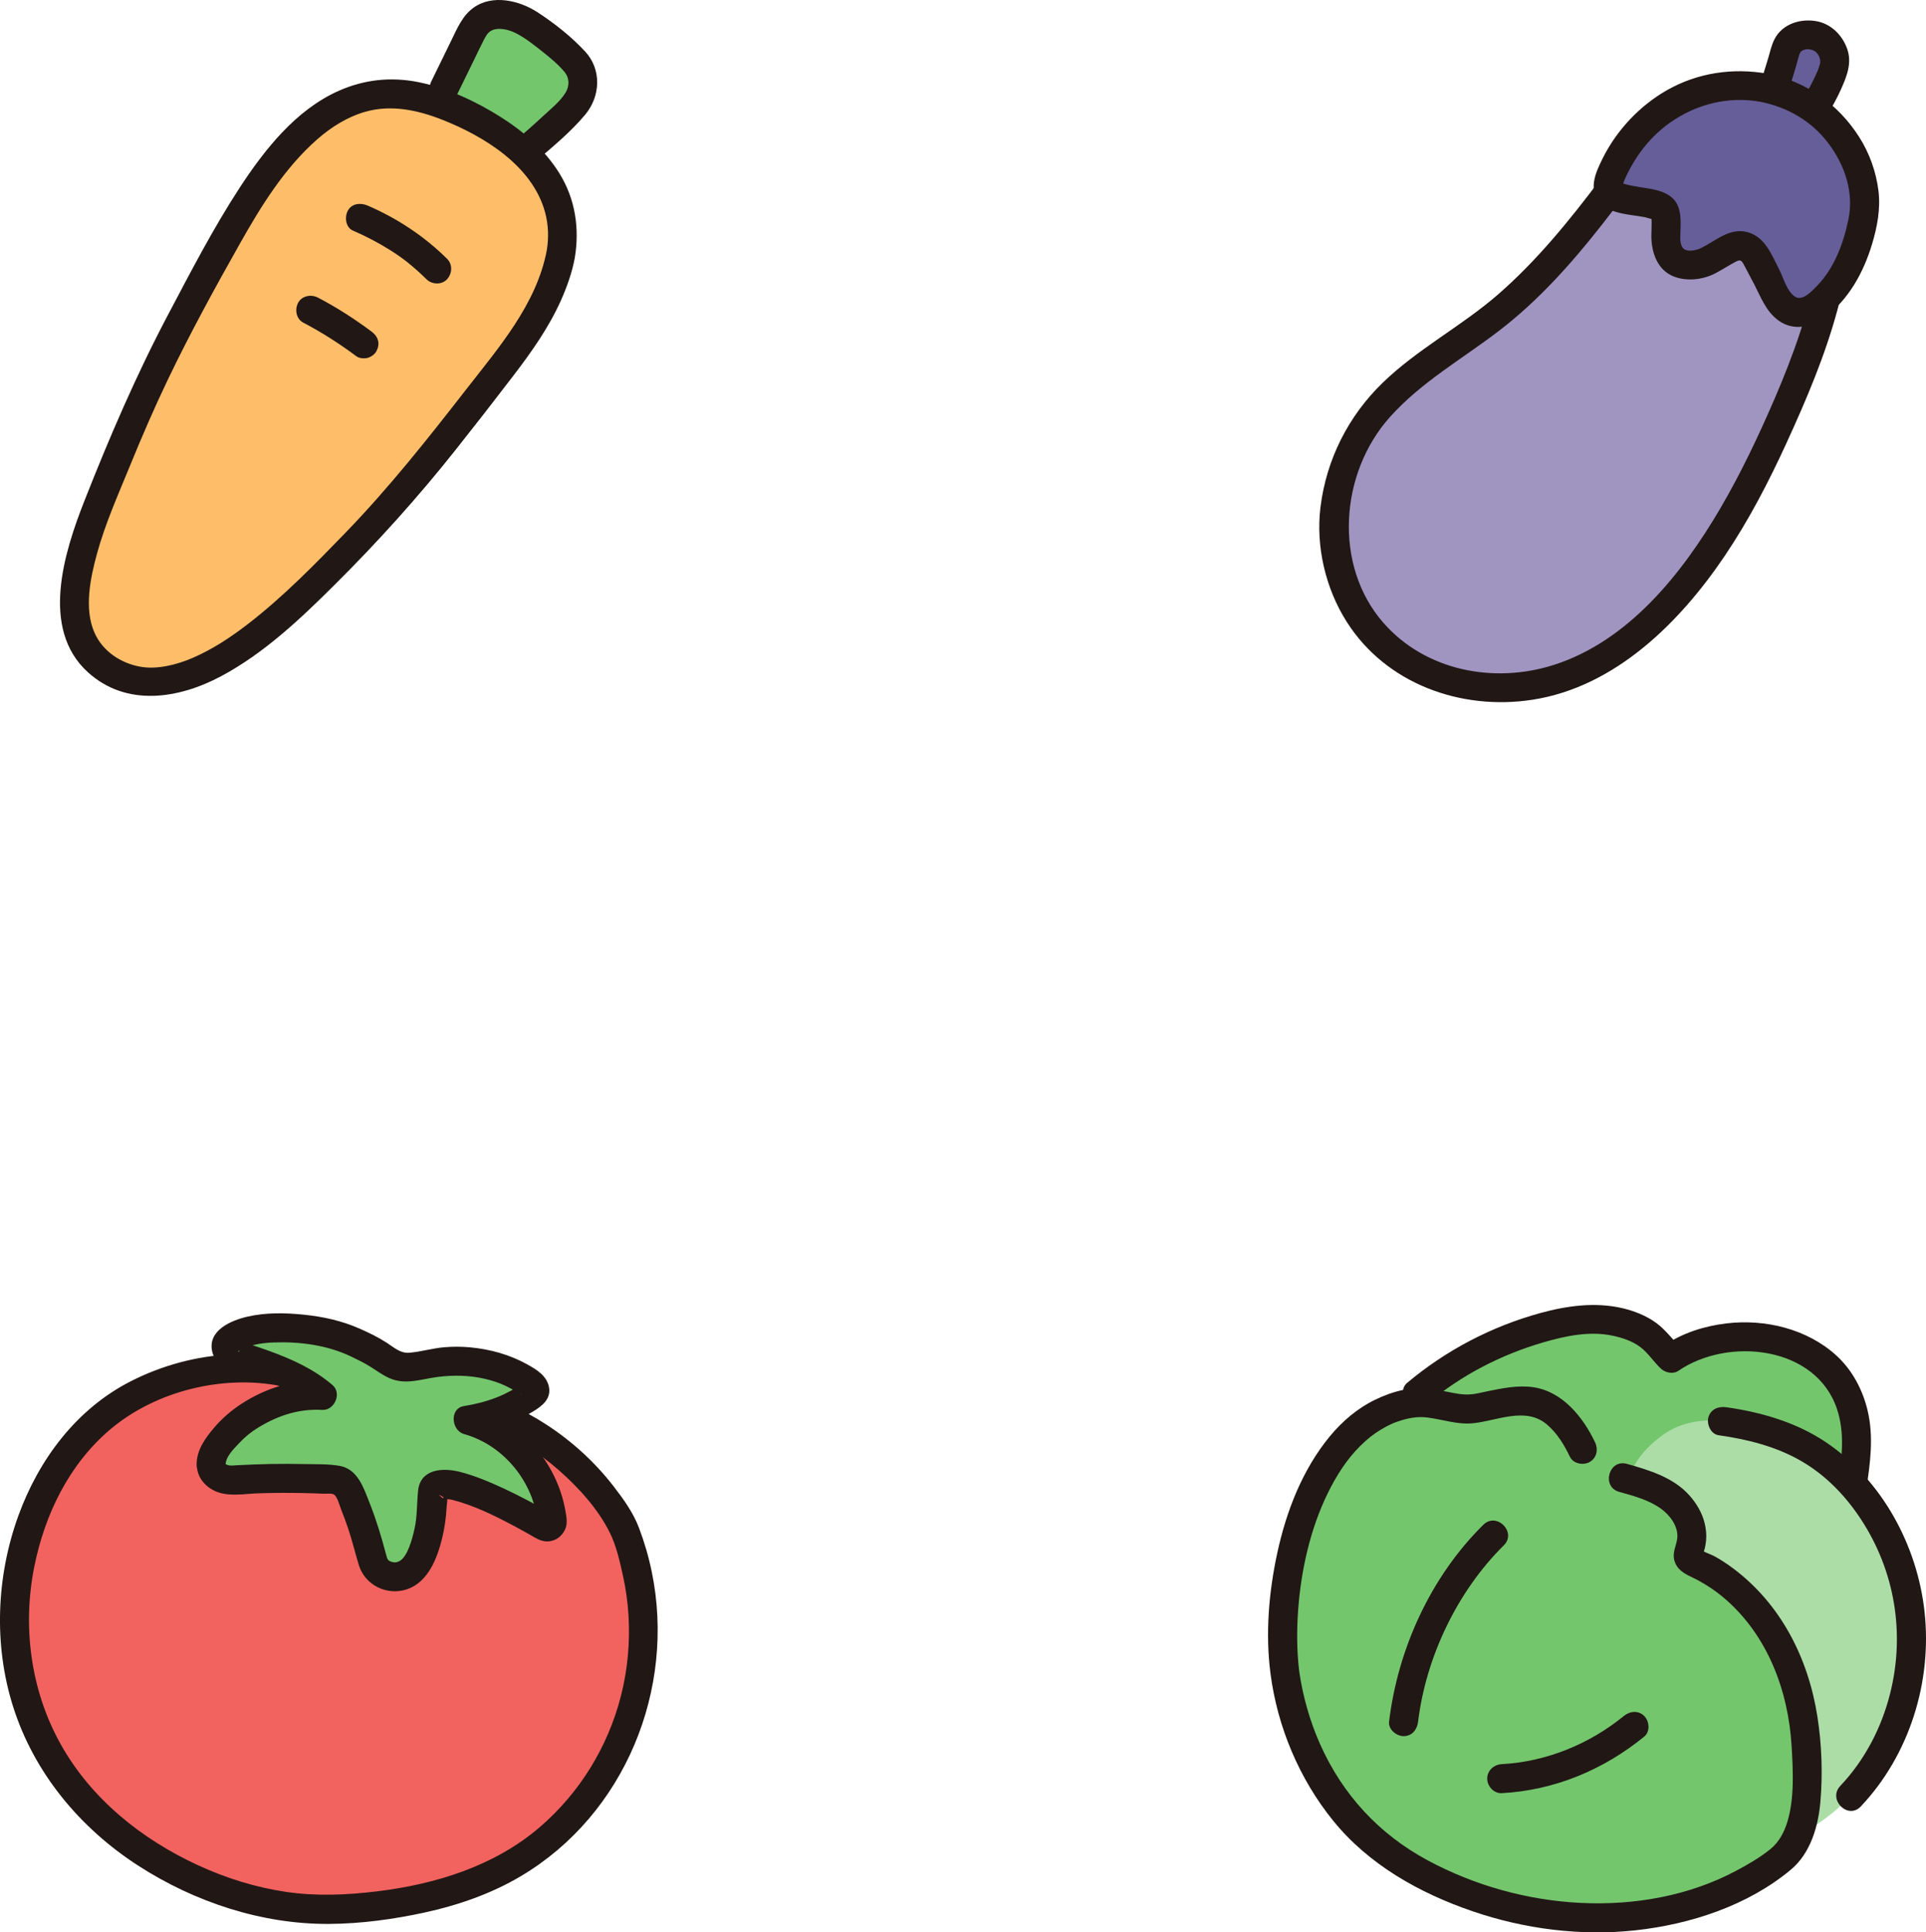 <?xml version="1.0" encoding="UTF-8"?><svg id="b" xmlns="http://www.w3.org/2000/svg" width="318.49" height="319.572" viewBox="0 0 318.49 319.572"><defs><style>.d{fill:#acdda7;}.e{fill:#665e99;}.f{fill:#74c66d;}.g{fill:#a095c1;}.h{fill:#211715;}.i{fill:#f2635f;}.j{fill:#febe69;}</style></defs><g id="c"><path class="i" d="M54.298,229.087c4.218,1.708,8.714,2.556,13.255,2.254,12.353-.822,27.885,7.25,35.516,21.24,8.79,22.124-.484,45.92-19.349,56.309-8.597,4.734-19.121,6.349-27.256,6.819-6.367.368-14.127-.87-20.086-3.142-8.549-3.259-16.531-7.824-23.325-15.657-8.732-10.069-12.171-23.35-10.046-36.507,2.124-13.158,9.31-25.852,22.576-31.143,10.727-4.278,19.956-3.721,28.717-.174Z"/><path class="h" d="M53.66,231.401c2.739,1.088,5.556,1.803,8.48,2.169,2.569.321,5.081.073,7.65.119,4.001.071,7.983,1.056,11.7,2.605,3.936,1.64,7.648,3.975,10.853,6.783,3.317,2.907,6.604,6.504,8.553,10.506,1.031,2.115,1.596,4.645,2.103,6.931.487,2.195.8,4.413.932,6.658.263,4.483-.141,8.965-1.255,13.316-2.16,8.439-6.86,16.067-13.482,21.736-7.485,6.407-17.19,9.386-26.831,10.561-5.004.61-10.028.833-15.033.095-5.085-.75-9.961-2.277-14.622-4.429-9.363-4.323-17.705-11.022-22.752-20.139-4.891-8.835-6.265-19.32-4.292-29.187,1.734-8.668,5.75-16.971,12.583-22.748,7.492-6.334,18.564-9.052,28.153-7.166,2.487.489,4.906,1.251,7.258,2.191,1.204.481,2.636-.526,2.952-1.676.376-1.367-.468-2.469-1.676-2.952-10.84-4.333-22.882-3.64-33.292,1.648-8.974,4.559-15.227,12.928-18.609,22.254-3.635,10.024-4.098,21.323-.881,31.518,3.469,10.995,11.066,20.117,20.691,26.334,9.338,6.032,20.464,9.726,31.629,9.646,5.233-.037,10.57-.764,15.678-1.87,5.576-1.209,11.084-3.115,16.003-6.04,17.162-10.206,25.61-30.906,21.631-50.294-.51-2.485-1.222-4.927-2.12-7.3-.95-2.51-2.57-4.763-4.204-6.874-3.087-3.989-6.84-7.415-11.064-10.171-3.915-2.555-8.292-4.538-12.833-5.672-2.192-.548-4.453-.9-6.71-1.024-2.46-.136-4.908.179-7.369-.017-2.94-.234-5.816-1.052-8.549-2.138-1.205-.479-2.636.524-2.952,1.676-.375,1.365.467,2.472,1.676,2.952Z"/><path class="f" d="M34.912,242.277c-.077-.819.425-2.109.964-2.903.57-.84,2.011-2.535,2.687-3.122,2.311-2.005,2.867-2.264,5.585-3.669,2.048-1.059,5.387-2.074,9.155-1.816-3.374-2.941-7.966-4.713-15.255-6.959-.665-.205-.92-1.552-.382-1.993,3.197-2.621,9.205-2.452,13.952-1.832,3.95.516,6.319,1.509,10.198,3.593,1.369.736,3.011,2.209,4.504,2.475,1.668.298,3.28-.329,4.921-.579,2.354-.359,4.214-.433,6.06-.289,3.98.312,7.024,1.396,10.114,3.399.725.47,1.557,1.427.58,2.092-3.172,2.159-6.828,3.607-10.626,4.17,7.546,2.05,13.072,9.069,13.957,16.682.084.719-.688,1.271-1.311.901-4.64-2.754-10.262-5.521-14.046-6.553-.839-.229-2.443-.681-3.321-.432-.662.187-1.152.731-1.159,1.419-.026,2.622-.003,3.385-.594,6.421-.284,1.457-1.29,4.39-2.343,5.823-1.91,2.598-6.173,2.069-6.948-1.061-.993-4.007-2.466-8.462-4.125-11.867-.389-.798-1.098-1.394-1.984-1.446-5.589-.328-11.197-.322-16.784.015-1.991.12-3.64-.769-3.8-2.468Z"/><path class="h" d="M37.312,242.277c-.023-1.37,1.358-2.672,2.22-3.6.97-1.044,2.034-1.906,3.216-2.62,3.279-1.981,6.682-3.103,10.555-2.891,2.006.11,3.263-2.753,1.697-4.097-3.1-2.66-6.773-4.313-10.587-5.691-1.101-.398-2.211-.77-3.325-1.129-.1-.032-1.895-.692-1.949-.616.103-.147.637.973.639,1.015.03,1.218-.839.949-.134.695.818-.294,1.485-.712,2.359-.925,1.053-.256,2.112-.362,3.194-.403,4.354-.163,8.873.419,12.829,2.309,1.077.515,2.17,1.046,3.184,1.678,1.066.664,2.054,1.418,3.212,1.923,2.674,1.167,5.239.138,7.959-.209,2.591-.331,5.247-.284,7.796.311,1.182.275,2.349.644,3.444,1.169.59.282,1.165.593,1.728.927.221.131.447.34.686.423.388.134.113.146.093.033v-1.276c.436-.528.418-.606-.054-.233-.18.115-.361.226-.545.335-.366.219-.737.429-1.113.63-.757.404-1.532.777-2.333,1.086-1.728.666-3.521,1.122-5.349,1.409-2.447.384-2.116,4.03,0,4.629,3.349.948,6.227,2.939,8.417,5.638,1.022,1.26,1.885,2.716,2.524,4.207.33.77.59,1.577.807,2.385.136.505.505,1.833.419,2.058l.617-1.059,1.344-.249c-.249-.146-.498-.291-.748-.434-.253-.145-.506-.289-.76-.432-.642-.361-1.289-.715-1.94-1.061-1.351-.719-2.719-1.406-4.108-2.049-2.351-1.088-4.763-2.117-7.279-2.758-2.785-.71-6.52-.51-6.892,3.126-.221,2.158-.119,4.213-.601,6.355-.358,1.592-1.096,4.397-2.354,5.209-.528.341-.993.328-1.403.205-.671-.202-.725-.421-.959-1.311-.753-2.854-1.606-5.679-2.696-8.425-.993-2.5-1.955-5.62-4.985-6.149-1.882-.328-3.913-.252-5.82-.294-1.893-.041-3.787-.045-5.68-.01-1.811.034-3.62.113-5.429.204-.49.025-1.133.137-1.603-.049-.387-.152-.292-.076-.376-.629-.195-1.283-1.808-1.991-2.952-1.676-1.371.377-1.872,1.666-1.676,2.952.29,1.908,1.805,3.343,3.593,3.916,2.038.654,4.373.199,6.469.131,2.468-.08,4.939-.095,7.408-.046,1.152.023,2.304.06,3.456.112.555.025,1.433-.143,1.805.215.523.503.812,1.724,1.083,2.399.409,1.02.787,2.052,1.14,3.092.682,2.009,1.163,4.066,1.782,6.091,1.02,3.335,4.652,5.11,7.948,4.011,3.494-1.165,5.015-5.116,5.818-8.409.402-1.647.656-3.382.743-5.075.031-.605.261-1.736.047-2.29-.2-.518-.602.692-.601.696.034.173-1.66-1.26.308.026.268.175.833.168,1.154.249,3.596.916,6.979,2.588,10.24,4.323.908.483,1.808.981,2.7,1.493,1.015.583,1.971,1.217,3.193,1.045,1.134-.159,2.029-.869,2.524-1.885s.268-2.105.083-3.17c-1.4-8.079-7.588-15.076-15.481-17.309v4.629c3.568-.56,7.04-1.836,10.125-3.719,1.527-.932,3.062-2.107,2.622-4.137-.39-1.798-2.004-2.786-3.501-3.623-2.953-1.651-6.155-2.541-9.513-2.859-1.429-.135-2.862-.136-4.291-.016-1.947.163-3.843.753-5.774.909-1.483.12-2.553-.892-3.733-1.656-1.384-.896-2.899-1.63-4.404-2.298-3.026-1.344-6.092-2.013-9.377-2.348-3.069-.313-6.24-.362-9.264.336-2.75.634-6.621,2.311-5.805,5.789.531,2.262,2.583,2.653,4.51,3.272,1.663.534,3.32,1.093,4.949,1.725,2.505.972,5.119,2.267,7.055,3.928l1.697-4.097c-4.779-.262-9.436,1.22-13.421,3.824-1.625,1.062-3.136,2.357-4.4,3.83-1.526,1.781-3.013,3.791-2.971,6.257.052,3.085,4.852,3.095,4.8,0Z"/><path class="f" d="M305.285,230.368c-4.629-10.031-20.109-11.92-28.952-5.739-1.529-1.388-2.455-3.103-4.355-4.241-1.719-1.03-3.66-1.689-5.64-1.98-4.026-.592-8.134.197-12.036,1.354-7.313,2.169-14.109,5.712-19.936,10.649l-1.652,1.779c-17.338,3.509-22.687,32.042-19.919,46.454,2.304,11.997,8.671,22.992,19.222,29.446,2.9,1.774,5.989,3.313,9.203,4.595,17.179,6.848,37.967,6.338,52.96-4.971,3.51-2.648,4.405-7.839,4.501-10.663.282-8.266-.013-13.204-2.52-20.651l10.127-30.696c.897-5.787,1.376-10.179-1.005-15.337Z"/><path class="h" d="M236.064,232.108c5.565-4.675,12.137-8.063,19.102-10.098,3.624-1.059,7.61-1.914,11.38-1.141,1.635.335,3.363.889,4.711,1.911,1.294.98,2.201,2.436,3.378,3.546.73.688,2.022.983,2.908.375,8.214-5.636,22.734-4.131,26.223,6.305,1.318,3.943.828,8.032.208,12.06-.197,1.28.324,2.581,1.676,2.952,1.137.312,2.754-.387,2.952-1.676.668-4.34,1.26-8.71.238-13.048-.815-3.458-2.564-6.757-5.21-9.156-4.818-4.37-11.741-6.037-18.112-5.28-3.696.439-7.31,1.58-10.399,3.699l2.908.375c-1.443-1.36-2.552-2.983-4.171-4.164-1.629-1.189-3.658-1.986-5.617-2.436-4.453-1.024-9.092-.396-13.446.794-8.129,2.221-15.677,6.171-22.126,11.588-.993.834-.861,2.534,0,3.394.983.983,2.399.836,3.394,0h0Z"/><path class="d" d="M281.629,234.957c-.497.041-1.033.11-1.595.218-1.718.33-3.672,1.027-5.46,2.425-2.325,1.818-4.202,3.764-5.284,7.057,2.579.741,5.168,1.597,7.25,3.268,2.326,1.868,3.875,5.041,2.95,7.877-.204.625-.515,1.324-.197,1.899.215.389.656.584,1.062.765,7.267,3.246,13.198,10.238,15.755,17.775,2.557,7.537,2.856,12.483,2.572,20.809-.058,1.694-.403,4.24-1.427,6.578.52-.293.818-.458.818-.458,18.204-10.085,22.329-34.32,13.644-49.959-6.411-11.544-14.506-16.452-26.897-18.173,0,0-1.315-.237-3.19-.081Z"/><path class="h" d="M284.181,237.353c4.756.675,9.489,1.848,13.676,4.27,4.035,2.334,7.299,5.715,9.85,9.593,5.629,8.554,7.351,18.885,4.854,28.835-1.433,5.71-4.195,11.015-8.248,15.303-2.121,2.244,1.267,5.645,3.394,3.394,8.031-8.496,11.806-20.586,10.545-32.169-1.196-10.98-7.014-21.786-16.274-28.039-4.91-3.315-10.708-4.991-16.521-5.816-1.282-.182-2.578.314-2.952,1.676-.309,1.125.385,2.769,1.676,2.952h0Z"/><path class="h" d="M263.748,238.487c-1.992-4.156-5.394-8.393-10.236-9.078-2.541-.36-5.12.182-7.606.689-.967.197-1.948.469-2.935.515-1.226.058-2.417-.201-3.611-.439-2.468-.493-4.799-.822-7.293-.317-1.624.329-3.189.907-4.679,1.628-2.899,1.403-5.453,3.582-7.491,6.06-4.518,5.492-7.175,12.337-8.672,19.233-1.412,6.506-1.994,13.362-1.134,19.984,1.147,8.83,4.749,17.404,10.352,24.327,5.898,7.288,14.276,11.98,23.043,14.985,8.58,2.942,17.914,4.145,26.944,3.159,9.107-.994,18.595-4.087,25.72-10.037,3.229-2.697,4.522-7.139,4.873-11.181.405-4.656.23-9.505-.49-14.12-1.512-9.693-6.063-18.67-14.03-24.589-.926-.688-1.892-1.321-2.898-1.886-.733-.412-2.122-.779-2.615-1.416l.617,1.059c-.095.279-.073.199.068-.241.088-.243.166-.489.232-.738.109-.442.174-.907.217-1.358.089-.935-.014-1.896-.233-2.808-.417-1.735-1.379-3.337-2.563-4.655-2.64-2.939-6.632-4.142-10.308-5.175-2.979-.837-4.25,3.793-1.276,4.629,2.378.668,4.865,1.316,6.904,2.774,1.488,1.063,2.936,2.972,2.708,4.916-.145,1.237-.822,2.269-.498,3.575.371,1.494,1.517,2.185,2.803,2.797,2.014.957,3.91,2.176,5.597,3.635,7.046,6.092,10.461,15.184,11.007,24.336.247,4.141.467,8.613-.668,12.436-.524,1.765-1.387,3.442-2.841,4.618-1.716,1.389-3.707,2.54-5.651,3.575-7.842,4.172-16.836,5.741-25.658,5.321s-17.574-2.857-25.338-7.028c-8.055-4.328-14.089-10.858-17.811-19.219-1.682-3.778-2.854-7.891-3.446-11.984.065.449-.045-.368-.062-.518-.04-.359-.076-.718-.107-1.078-.069-.791-.116-1.584-.144-2.377-.058-1.604-.041-3.211.039-4.814.327-6.58,1.722-13.577,4.446-19.593,1.354-2.991,3.05-5.863,5.129-8.143,1.034-1.134,2.237-2.217,3.264-2.921.554-.38,1.129-.732,1.721-1.05.37-.199.747-.386,1.13-.557.236-.105.34-.146.839-.319,1.617-.562,3.222-.892,4.938-.674,2.507.318,4.96,1.205,7.52.95,4.005-.399,8.686-2.788,12.216.185,1.705,1.436,2.87,3.364,3.823,5.352.56,1.169,2.23,1.477,3.284.861,1.195-.699,1.423-2.111.861-3.284h0Z"/><path class="h" d="M234.503,284.717c1.284-10.622,6.455-21.527,14.172-29.155,2.2-2.175-1.194-5.569-3.394-3.394-8.676,8.577-14.119,20.48-15.578,32.549-.156,1.289,1.215,2.4,2.4,2.4,1.427,0,2.244-1.107,2.4-2.4h0Z"/><path class="h" d="M248.33,296.55c8.718-.468,16.837-3.86,23.571-9.36,1.005-.821.852-2.542,0-3.394-.993-.993-2.387-.823-3.394,0-5.696,4.652-12.819,7.559-20.177,7.954-1.295.07-2.4,1.053-2.4,2.4,0,1.246,1.099,2.47,2.4,2.4h0Z"/><path class="f" d="M73.392,14.67c1.399-2.862,2.799-5.724,4.198-8.586.468-.956.958-1.943,1.777-2.623,1.341-1.114,2.809-1.17,4.534-.92,1.99.288,3.581,1.383,4.99,2.409,2.737,1.994,4.33,3.282,6.455,5.573.584.629.949,1.937,1.035,2.791.145,1.44-.447,2.994-1.413,4.077-2.228,2.497-5.434,5.333-7.975,7.512"/><path class="h" d="M75.465,15.882c1-2.044,1.999-4.089,2.999-6.133.504-1.03.985-2.076,1.518-3.092.305-.581.6-1.194,1.18-1.539,1.151-.683,2.944-.227,4.076.336,1.565.779,3.008,1.936,4.375,3.015,1.313,1.037,2.704,2.176,3.774,3.47.706.853.858,2.183.158,3.35-.914,1.524-2.558,2.802-3.845,4.003-1.436,1.34-2.913,2.634-4.403,3.914-.984.845-.868,2.526,0,3.394.975.975,2.408.847,3.394,0,2.789-2.395,5.73-4.818,8.091-7.652,2.516-3.02,2.732-7.439,0-10.404-2.283-2.476-5.036-4.644-7.848-6.486-3.008-1.97-7.48-3.061-10.632-.781-1.864,1.348-2.704,3.434-3.682,5.435-1.1,2.249-2.199,4.498-3.299,6.746-.569,1.164-.316,2.596.861,3.284,1.056.618,2.712.308,3.284-.861h0Z"/><path class="j" d="M92.726,42.055c.273-1.512.368-3.055.24-4.627-.751-9.209-9.009-15.492-17.466-19.215-3.891-1.713-8.097-3.031-12.334-2.67-15.132,1.29-24.396,21.599-30.79,33.085-4.838,8.691-9.133,17.684-12.852,26.91-3.278,8.133-7.682,17.099-7.063,25.976.33,4.729,3.062,8.431,7.432,10.268,12.67,5.326,28.821-11.874,36.802-19.82,7.709-7.676,14.601-16.116,21.218-24.736,5.59-7.283,13.129-15.829,14.813-25.171Z"/><path class="h" d="M95.04,42.693c.825-4.904.097-9.782-2.544-14.044-2.366-3.818-5.83-6.839-9.594-9.231-4.125-2.622-8.885-4.858-13.69-5.83-4.543-.918-8.98-.443-13.201,1.432-7.106,3.158-12.291,9.756-16.429,16.104-4.347,6.668-8.046,13.838-11.763,20.871-5.273,9.975-9.736,20.357-13.867,30.851-3.328,8.456-7.355,21.11.573,28.317,6.379,5.8,15.037,4.407,22.047.664,7.077-3.778,13.078-9.459,18.725-15.074,7.11-7.07,13.78-14.464,20.016-22.32,3.218-4.054,6.401-8.145,9.545-12.258,2.996-3.918,5.895-7.995,7.91-12.519,1-2.245,1.815-4.545,2.273-6.964.241-1.272-.354-2.589-1.676-2.952-1.171-.322-2.71.396-2.952,1.676-1.683,8.904-7.977,16.109-13.379,23.055-6.332,8.141-12.727,16.215-19.908,23.635-5.068,5.236-10.241,10.532-16.011,15.002-2.855,2.212-5.946,4.273-9.274,5.702-2.748,1.18-5.911,1.925-8.584,1.458-3.272-.571-6.262-2.54-7.632-5.633-1.762-3.976-.672-9.118.427-13.12,1.373-4.998,3.502-9.738,5.457-14.524,1.974-4.833,4.04-9.618,6.3-14.325,3.649-7.603,7.721-15.036,11.864-22.382,3.499-6.204,7.356-12.464,12.75-17.216,2.357-2.077,5.08-3.77,8.049-4.604,4.219-1.186,8.583-.277,12.706,1.356,6.92,2.74,14.862,7.617,16.951,15.264.563,2.062.639,4.224.284,6.331-.215,1.277.337,2.584,1.676,2.952,1.151.316,2.736-.391,2.952-1.676Z"/><path class="h" d="M58.372,38.141c2.199.948,4.296,2.054,6.319,3.333.522.33,1.034.674,1.536,1.033.246.176.489.356.731.537.115.086.261.202.062.046.153.12.304.24.455.362,1.064.859,2.081,1.772,3.053,2.733.894.884,2.514.959,3.394,0,.875-.953.954-2.451,0-3.394-3.789-3.745-8.244-6.689-13.129-8.795-1.15-.496-2.628-.38-3.284.861-.546,1.034-.37,2.753.861,3.284h0Z"/><path class="h" d="M50.158,53.363c3.09,1.618,6.006,3.493,8.804,5.574.468.348,1.314.389,1.849.242.557-.153,1.16-.584,1.434-1.103.294-.557.442-1.232.242-1.849-.204-.631-.574-1.041-1.103-1.434-2.797-2.081-5.714-3.956-8.804-5.574-1.111-.582-2.659-.321-3.284.861-.584,1.106-.327,2.662.861,3.284h0Z"/><path class="g" d="M266.726,30.866c-5.313,7.064-10.659,13.73-17.331,19.545-6.859,5.977-14.419,9.275-21.268,16.882-4.952,5.499-8.139,14.448-7.493,21.706,1.91,21.458,23.744,29.887,40.961,21.688,18.04-8.59,28.3-29.966,35.588-47.44,2.582-6.191,4.603-12.592,5.88-19.281"/><path class="h" d="M264.654,29.655c-5.119,6.799-10.512,13.457-16.956,19.059-6.045,5.255-13.25,8.97-19.033,14.566-5.71,5.525-9.332,12.703-10.307,20.604-.798,6.467.842,13.444,4.333,18.942,6.538,10.298,18.933,14.714,30.71,12.899,13.673-2.107,24.359-12.758,31.782-23.754,3.98-5.895,7.271-12.231,10.231-18.69,3.294-7.187,6.408-14.505,8.462-22.154.579-2.155,1.074-4.331,1.499-6.522.246-1.271-.358-2.59-1.676-2.952-1.176-.323-2.705.397-2.952,1.676-1.522,7.857-4.15,15.335-7.316,22.666-2.666,6.173-5.551,12.265-8.951,18.071-6.31,10.778-15.182,21.942-27.524,25.892-9.899,3.168-21.262.995-28.228-7.001-8.252-9.472-7.185-24.695,1.095-33.966,5.193-5.815,11.939-9.593,18.059-14.284,6.499-4.982,11.97-11.116,17.01-17.536,1.321-1.683,2.619-3.383,3.906-5.092.78-1.036.166-2.683-.861-3.284-1.229-.719-2.502-.178-3.284.861h0Z"/><path class="e" d="M307.787,29.399c-.484-1.82-1.21-3.566-2.196-5.171-1.178-1.917-2.62-3.697-4.323-5.175-.415-.36-.849-.693-1.291-1.015l.112-.183c.556-.971,1.722-3.048,2.231-4.206.444-1.009.773-1.66.975-2.567.375-1.681-.342-3.511-1.739-4.514-1.184-.85-2.802-1.058-4.162-.535-.588.226-1.134.586-1.522,1.083-.715.916-.841,2.153-1.185,3.23-.431,1.351-.844,2.709-1.252,4.068l-.161.464c-.512-.137-1.028-.261-1.55-.36-3.555-.676-7.292-.474-10.736.644-5.343,1.734-9.899,5.545-12.838,10.34-.827,1.349-1.525,2.775-2.078,4.255-.151.405-.295.839-.21,1.263.082.413.367.754.672,1.044,1.025.973,5.146,1.291,6.733,1.662.519.121,1.35.451,1.731.822.249.242.348.597.409.939.258,1.462-.018,2.966.097,4.447.114,1.48.788,3.097,2.187,3.595,1.356.482,3.53.303,4.779-.41l3.684-2.104c1.46-.834,3.32-.292,4.104,1.195l1.91,3.62c1.108,2.1,1.282,3.443,3.08,5.049.53.473,1.21.768,1.92.795.765.028,1.594-.064,2.244-.472,4.415-2.77,7.126-7.809,8.506-14.011.699-3.142.496-5.43-.132-7.79Z"/><path class="h" d="M302.161,19.067c.786-1.375,1.582-2.76,2.231-4.206.98-2.184,1.919-4.445,1.041-6.848-.833-2.278-2.709-4.123-5.164-4.528-2.6-.429-5.528.484-6.809,2.956-.573,1.105-.785,2.306-1.155,3.48-.404,1.282-.797,2.567-1.185,3.854-.362,1.202.433,2.669,1.676,2.952,1.294.295,2.565-.389,2.952-1.676.531-1.765,1.118-3.516,1.584-5.299.047-.178.094-.356.148-.532.036-.117.077-.231.115-.348.023-.071.16-.302.016-.05-.156.274.136-.194.175-.273.13-.262-.09.145-.097.117-.011-.044.236-.23.268-.265-.03.033-.337.205-.11.091.081-.041.165-.099.242-.148.447-.285-.062.007-.058.002.027-.04.212-.074.258-.089.088-.027.622-.199.301-.097-.274.087-.056.002.042-.002.121-.005.242-.012.364-.011.09,0,.183.015.273.011.337-.012-.422-.106-.097-.016.176.048.355.078.529.133.027.008.253.066.258.089.007.033-.406-.222-.159-.056.043.029.56.304.544.33-.019.033-.432-.402-.087-.051.06.061.123.118.182.18.015.015.162.192.173.189-.019.006-.255-.378-.115-.149.089.146.187.283.269.433.014.025.094.222.117.227-.067-.014-.159-.463-.049-.101.057.188.095.387.156.574.079.245-.031-.187-.02-.218-.02.055.016.194.018.254.008.171-.009.34-.007.511.004.291.024-.233.033-.214.042.091-.08.362-.104.451-.048.18-.103.357-.164.533-.029.082-.225.593-.115.318.109-.272-.12.267-.157.351-.102.228-.201.457-.305.684-.635,1.383-1.398,2.711-2.152,4.031-.623,1.09-.292,2.674.861,3.284,1.141.603,2.618.303,3.284-.861h0Z"/><path class="h" d="M292.362,12.203c-5.78-1.037-11.644-.188-16.764,2.745-4.493,2.575-8.258,6.594-10.567,11.227-1.261,2.529-2.584,5.468-.063,7.694,1.558,1.376,3.974,1.561,5.937,1.868.361.056.722.11,1.081.174.128.023,1.167.356,1.237.312-.041.026-.075-.467-.208-.441.089-.017.105,1.042.105,1.029.012.744-.048,1.487-.046,2.231.008,2.7.985,5.611,3.692,6.679,2.204.87,4.916.535,6.977-.567,1.105-.59,2.159-1.277,3.266-1.865.848-.451,1.017-.174,1.454.656.544,1.032,1.097,2.059,1.633,3.095,1.132,2.189,1.908,4.413,3.975,5.944,2.391,1.77,5.428,1.199,7.666-.485,3.977-2.991,6.412-7.415,7.83-12.116.864-2.863,1.429-5.863,1.058-8.854-.389-3.136-1.486-6.202-3.185-8.87-3.454-5.424-8.752-9.191-15.078-10.456-1.27-.254-2.592.364-2.952,1.676-.325,1.182.399,2.697,1.676,2.952,4.506.901,8.457,3.162,11.252,6.856,2.726,3.602,4.258,8.132,3.317,12.631-.826,3.945-2.314,8.011-5.178,10.945-.825.846-2.416,2.645-3.682,1.776-1.348-.926-1.863-3.086-2.576-4.464-1.261-2.436-2.335-5.413-5.272-6.189s-5.196,1.43-7.627,2.623c-.891.437-2.703.844-3.212-.275-.356-.782-.236-1.759-.214-2.586.035-1.317.091-2.714-.379-3.965-.789-2.103-3.042-2.715-5.045-3.031-.819-.129-1.64-.248-2.455-.406-.396-.077-.793-.16-1.183-.265-.215-.058-.43-.15-.647-.197-.258-.056.164.13-.153-.081.481.32.028.067-.025-.065.41,1.007.265.525.532-.146.215-.541.469-1.068.734-1.586.585-1.145,1.257-2.247,2.012-3.288,1.314-1.813,2.981-3.493,4.809-4.788,4.377-3.101,9.673-4.452,14.992-3.498,1.274.229,2.587-.346,2.952-1.676.319-1.162-.394-2.722-1.676-2.952Z"/></g></svg>